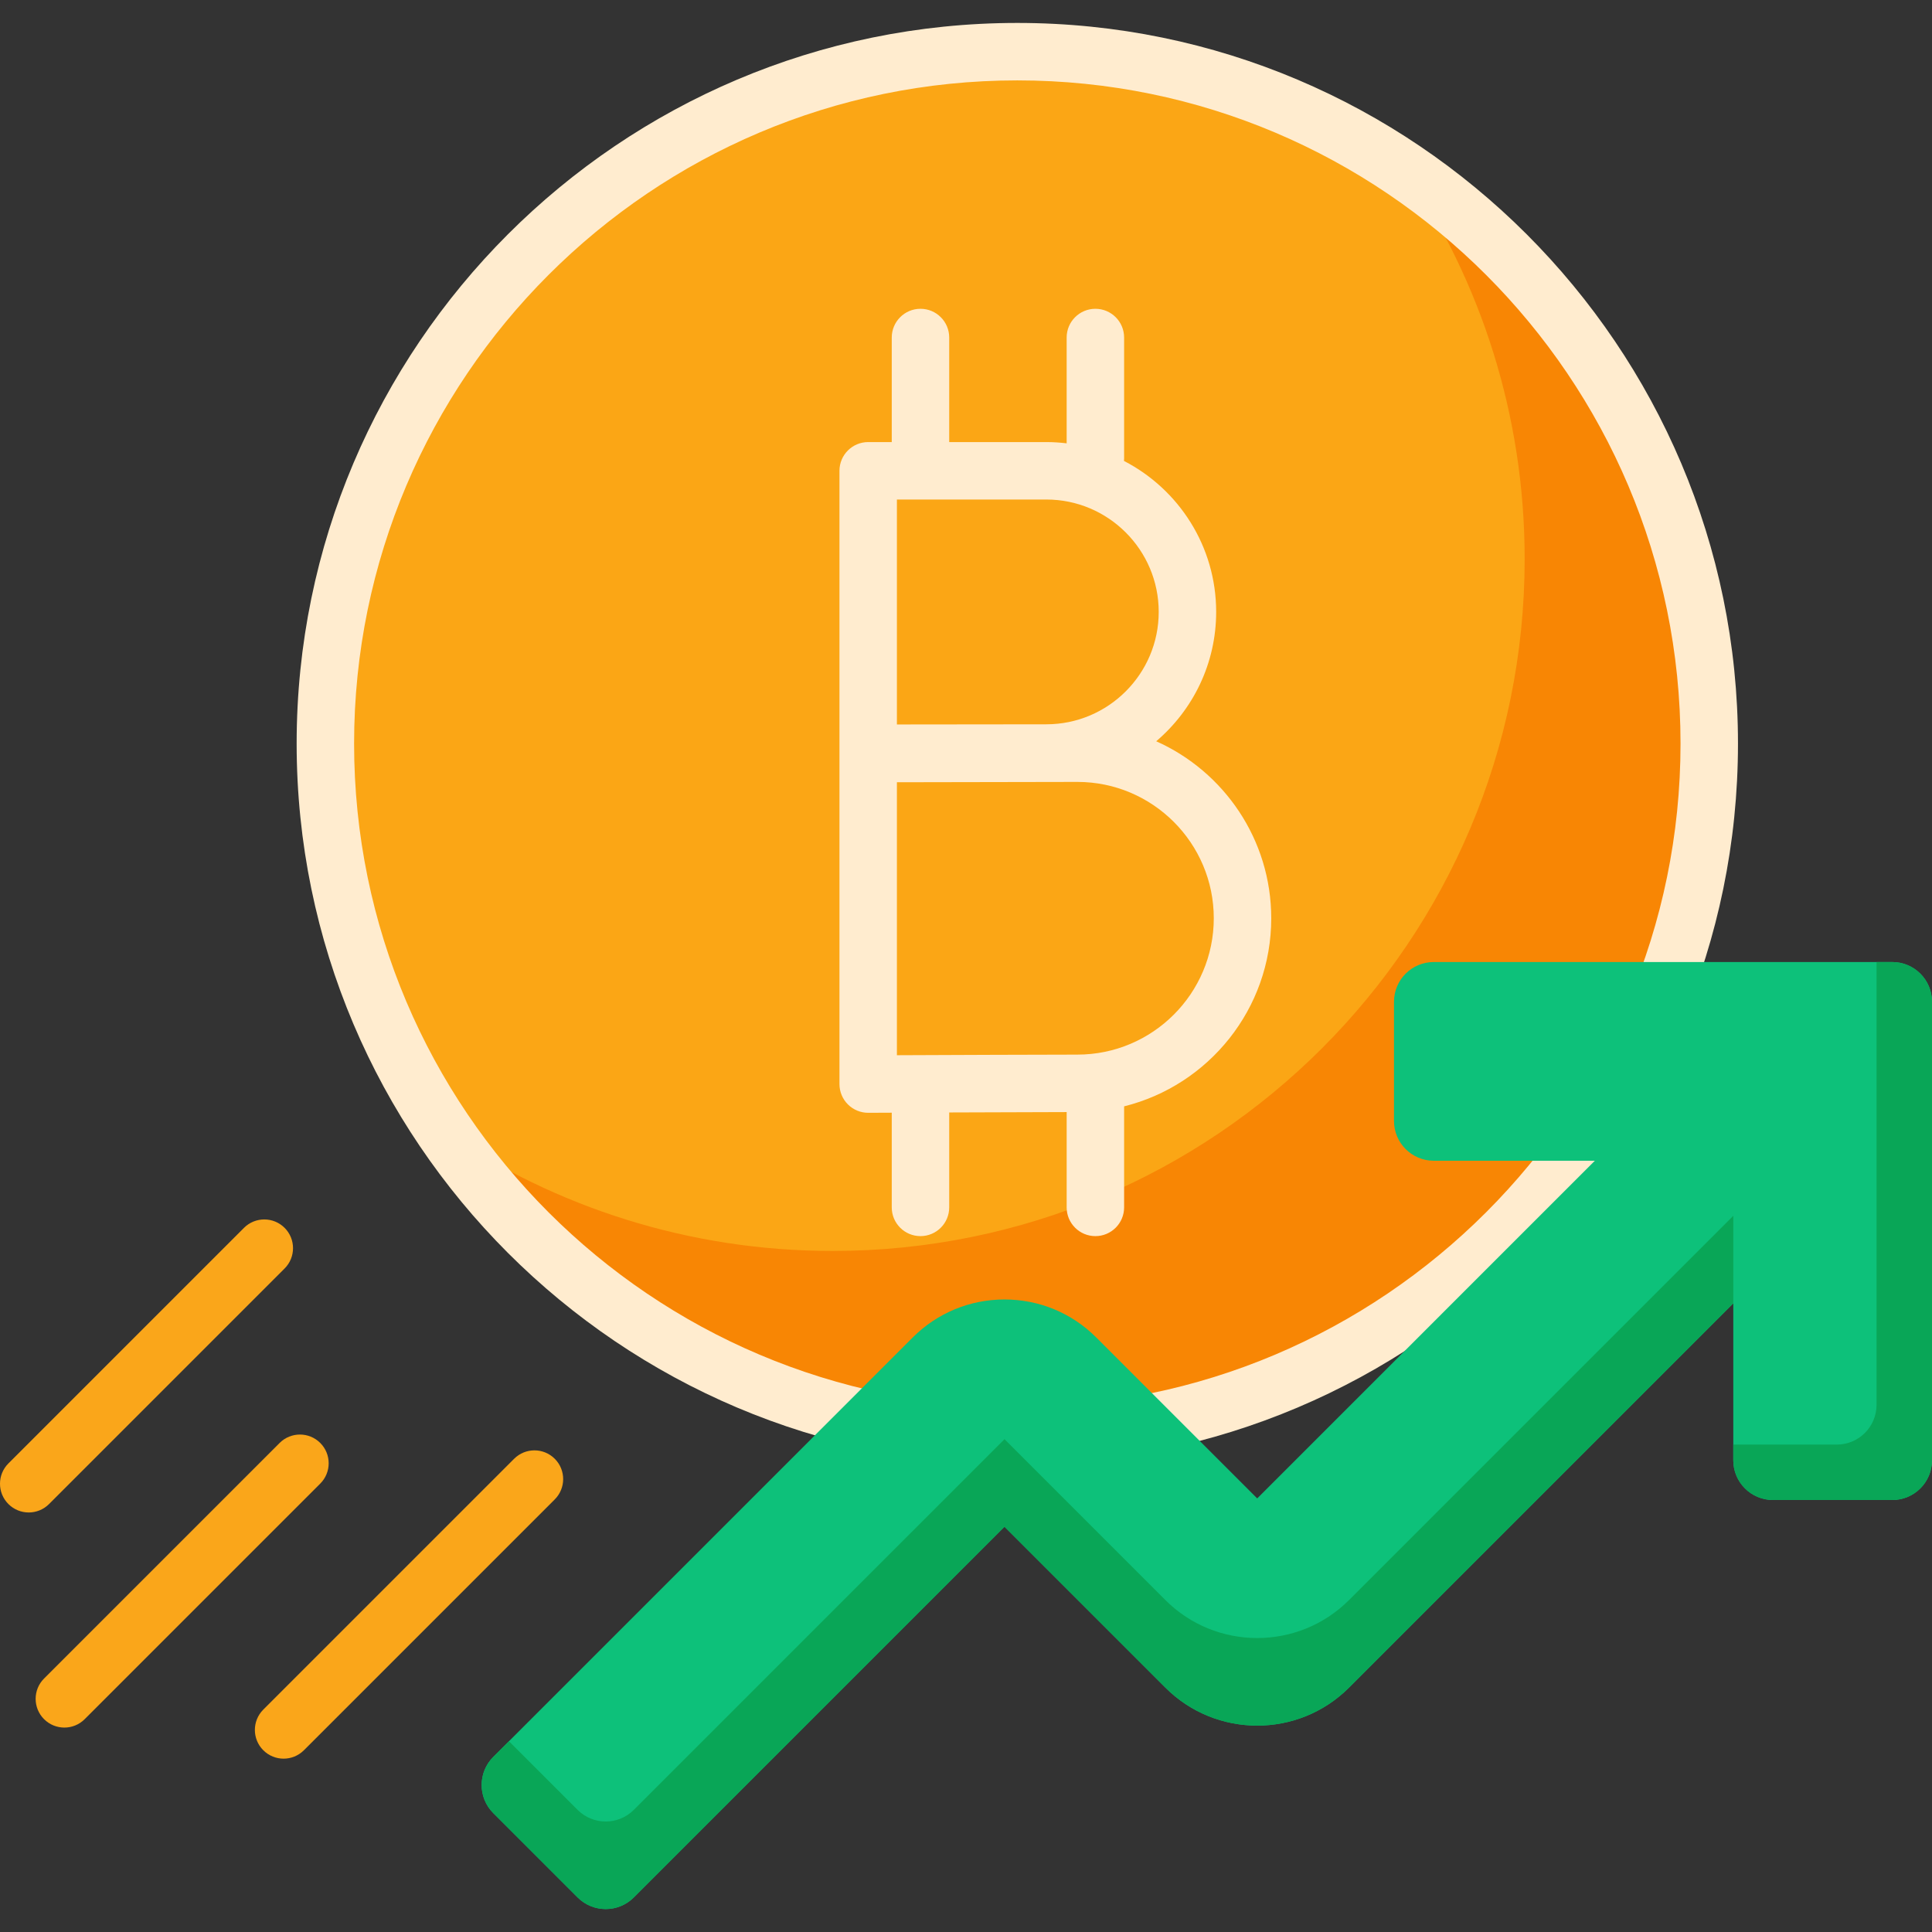 <svg id="Capa_1" enable-background="new 0 0 512 512" height="512" viewBox="0 0 512 512" width="512" xmlns="http://www.w3.org/2000/svg"><rect x="0" y="0" width="512" height="512" fill="#333333" stroke="none"/><g><g><path d="m17.059 457.826c-1.949 0-3.897-.743-5.384-2.23-2.973-2.973-2.973-7.794 0-10.767l62.429-62.429c2.975-2.974 7.795-2.973 10.768 0s2.973 7.794 0 10.767l-62.429 62.429c-1.488 1.487-3.437 2.23-5.384 2.23z" fill="#faa61a"/></g><g><path d="m75.157 466.063c-1.948 0-3.897-.743-5.384-2.23-2.973-2.973-2.973-7.794 0-10.767l66.475-66.475c2.974-2.973 7.794-2.973 10.768 0 2.973 2.973 2.973 7.794 0 10.767l-66.475 66.475c-1.487 1.487-3.436 2.23-5.384 2.23z" fill="#faa61a"/></g><g><path d="m7.613 400.82c-1.948 0-3.897-.743-5.384-2.23-2.973-2.973-2.973-7.794 0-10.767l62.428-62.429c2.974-2.973 7.794-2.973 10.768 0 2.973 2.973 2.973 7.794 0 10.767l-62.428 62.429c-1.487 1.486-3.436 2.23-5.384 2.23z" fill="#faa61a"/></g><g><circle cx="269.597" cy="197.063" fill="#fba615" r="183.371"/></g><g><path d="m372.483 45.259c19.922 29.338 31.567 64.751 31.567 102.886 0 101.273-82.098 183.371-183.372 183.371-38.135 0-73.548-11.645-102.886-31.567 32.985 48.573 88.666 80.485 151.804 80.485 101.273 0 183.371-82.098 183.371-183.371.002-63.139-31.911-118.82-80.484-151.804z" fill="#f88604"/></g><g><path d="m269.598 388.047c-105.31 0-190.985-85.675-190.985-190.985s85.675-190.984 190.985-190.984c105.309 0 190.984 85.675 190.984 190.985s-85.675 190.984-190.984 190.984zm0-366.743c-96.914 0-175.759 78.845-175.759 175.758s78.845 175.758 175.759 175.758 175.758-78.845 175.758-175.758-78.845-175.758-175.758-175.758z" fill="#ffeccf"/></g><path d="m336.891 243.35c0-20.888-12.541-38.891-30.483-46.908 9.711-8.263 15.889-20.56 15.889-34.28 0-17.406-9.938-32.524-24.431-40.01.021-.23.035-.463.035-.698v-32.01c0-4.205-3.408-7.613-7.613-7.613s-7.613 3.409-7.613 7.613v28.042c-1.768-.212-3.564-.334-5.388-.334h-25.738v-27.708c0-4.205-3.408-7.613-7.613-7.613s-7.613 3.409-7.613 7.613v27.708h-6.245c-4.205 0-7.613 3.409-7.613 7.613v162.525c0 2.025.807 3.967 2.242 5.395 1.426 1.421 3.358 2.218 5.371 2.218h.034c.1 0 2.476-.011 6.211-.027v25.097c0 4.205 3.408 7.613 7.613 7.613s7.613-3.409 7.613-7.613v-25.16c11.136-.044 23.889-.09 31.126-.101v25.261c0 4.205 3.408 7.613 7.613 7.613s7.613-3.409 7.613-7.613v-26.779c22.363-5.551 38.99-25.788 38.99-49.844zm-29.82-81.188c0 16.423-13.361 29.784-29.784 29.784-3.461 0-39.597.044-39.597.044v-59.612h39.597c16.423.001 29.784 13.361 29.784 29.784zm-21.539 117.321c-8.791 0-34.793.105-47.841.161v-72.339c5.979-.025 47.841-.088 47.841-.088 19.924 0 36.133 16.209 36.133 36.133s-16.209 36.133-36.133 36.133z" fill="#ffeccf"/><g><g><path d="m153.07 502.837-22.344-22.344c-4.113-4.113-4.113-10.782 0-14.895l111.149-111.148c6.499-6.498 15.138-10.076 24.326-10.076 9.191 0 17.832 3.579 24.33 10.08l42.638 42.64 126.41-126.411 37.239 37.238-139.32 139.32c-13.416 13.414-35.241 13.411-48.654 0l-42.642-42.642-98.237 98.238c-4.113 4.113-10.782 4.113-14.895 0z" fill="#0dc17a"/></g></g><g><path d="m357.498 424.038c-13.416 13.414-35.241 13.411-48.654 0l-42.642-42.642-98.237 98.238c-4.113 4.113-10.782 4.113-14.895 0l-18.189-18.189-4.154 4.154c-4.113 4.113-4.113 10.782 0 14.895l22.344 22.344c4.113 4.113 10.782 4.113 14.895 0l98.237-98.238 42.642 42.642c13.413 13.411 35.238 13.414 48.654 0l139.32-139.32-11.602-11.602z" fill="#09a657"/></g><g><g><path d="m501.468 397.521h-31.597c-5.817 0-10.532-4.715-10.532-10.532v-68.85c0-5.817-4.715-10.532-10.532-10.532h-68.851c-5.817 0-10.532-4.715-10.532-10.532v-31.597c0-5.817 4.715-10.532 10.532-10.532h121.512c5.817 0 10.532 4.715 10.532 10.532v121.511c0 5.817-4.716 10.532-10.532 10.532z" fill="#0dc17a"/></g></g><g><g><path d="m501.467 254.946h-4.161v117.35c0 5.817-4.715 10.532-10.532 10.532h-27.436v4.161c0 5.817 4.716 10.532 10.532 10.532h31.597c5.817 0 10.533-4.715 10.533-10.532v-121.511c0-5.817-4.716-10.532-10.533-10.532z" fill="#09a657"/></g></g></g></svg>